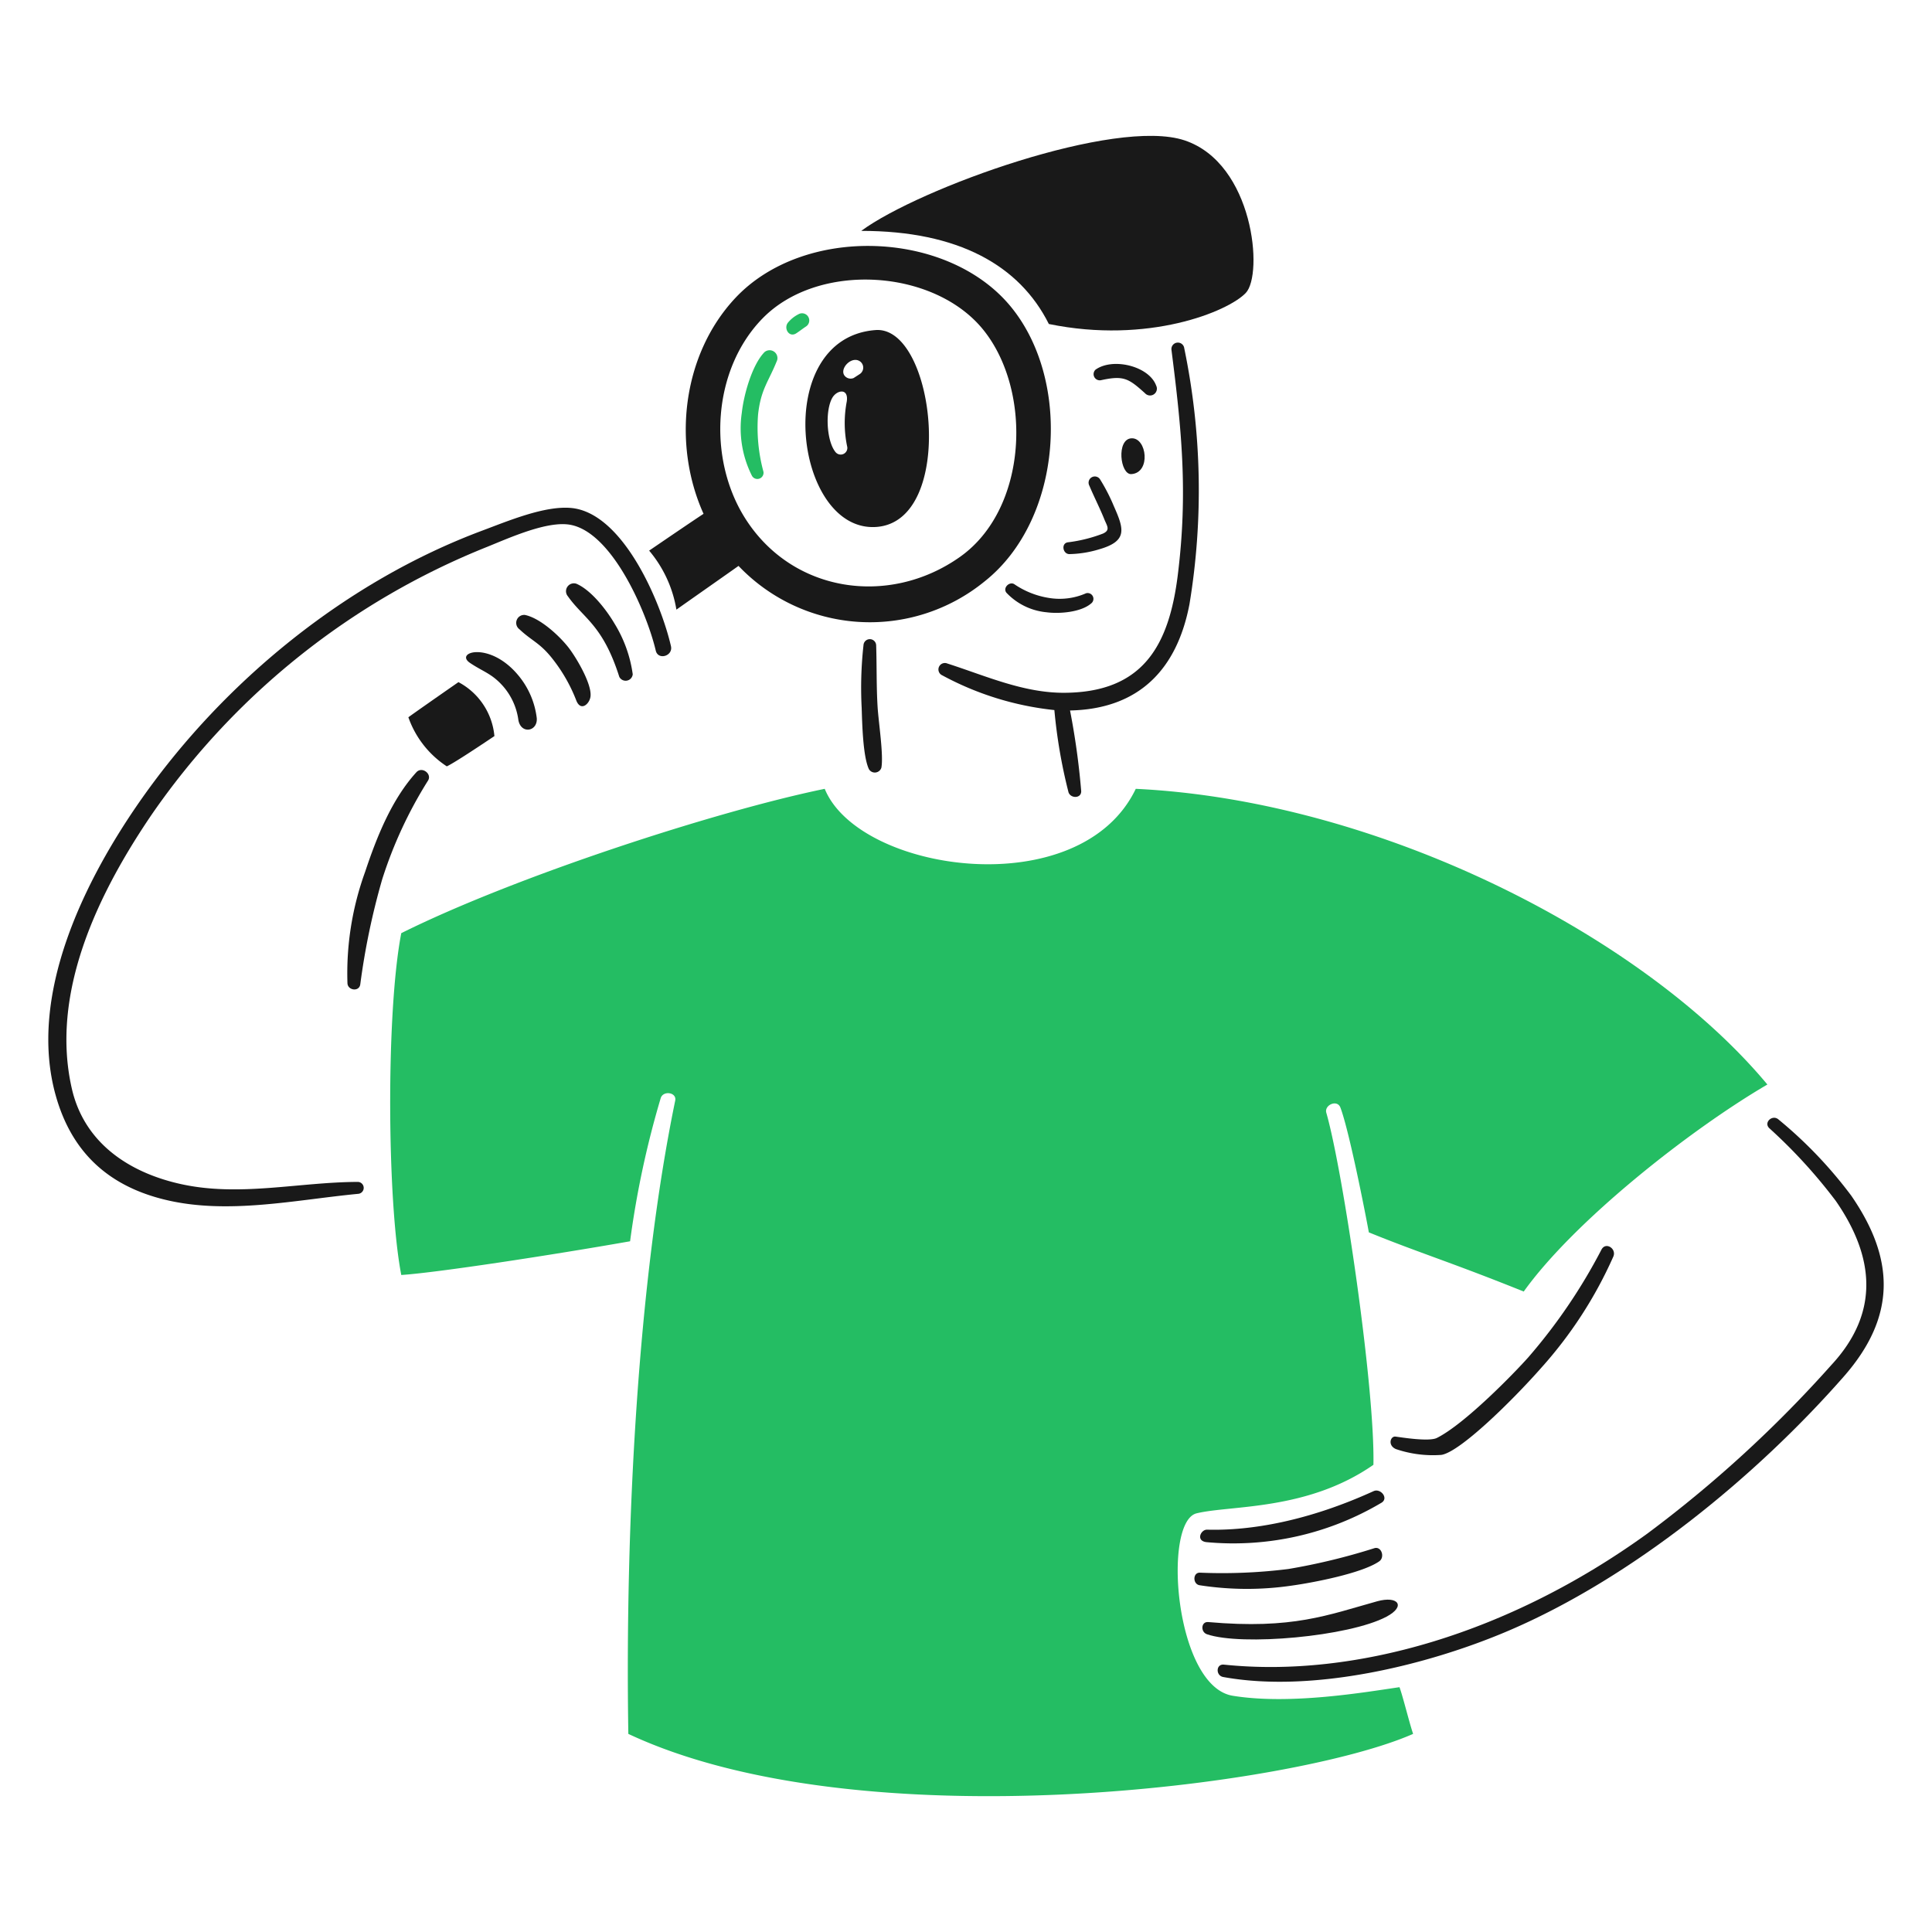 <svg viewBox="0 0 150 150" height="150" width="150" xmlns="http://www.w3.org/2000/svg"><g transform="matrix(0.75,0,0,0.75,0,0)"><path d="M123.133,62.549c-1.306,6.81-5.279,10.85-12.363,11a77.14,77.14,0,0,1,1.155,8.341c.027.8-1.129.783-1.321.1a54.312,54.312,0,0,1-1.456-8.484,31.232,31.232,0,0,1-11.615-3.6.666.666,0,0,1,.534-1.22c3.977,1.273,7.9,3.065,12.165,3.031,8.138-.064,10.8-4.942,11.7-12.251,1.042-8.444.4-14.929-.663-23.255a.667.667,0,1,1,1.325-.157A72.453,72.453,0,0,1,123.133,62.549Z" fill="#191919"></path><path d="M90.7,66.8a.656.656,0,0,0-1.31-.025,40.056,40.056,0,0,0-.19,6.5c.052,1.574.125,5.035.75,6.347a.709.709,0,0,0,1.29-.151c.238-1.3-.293-4.71-.391-6.286C90.718,71.051,90.77,68.926,90.7,66.8Z" fill="#191919"></path><path d="M90.633,34.168c-10.836.826-8.448,20.846,0,20.387S96.858,33.694,90.633,34.168ZM86.482,46.786c-.925-1.148-1.078-4.257-.328-5.594.461-.82,1.708-1.06,1.505.358a11.831,11.831,0,0,0,.054,4.744A.688.688,0,0,1,86.482,46.786Zm2.5-8.049-.608.393a.8.8,0,0,1-.89-.178c-.71-.72.728-2.255,1.617-1.484A.8.8,0,0,1,88.982,38.737Z" fill="#191919"></path><path d="M117.132,45.373c-1.592.079-1.183,3.79-.01,3.707C119.163,48.936,118.723,45.294,117.132,45.373Z" fill="#191919"></path><path d="M108.576,33.54c10.285,2.112,18.55-1.286,20.386-3.214s.827-13.407-6.336-15.795S95.165,19.479,89.154,23.9C99.21,23.9,105.546,27.479,108.576,33.54Z" fill="#191919"></path><path d="M47.458,70.614c-2.632,1.831-4.573,3.191-5.183,3.637a10.022,10.022,0,0,0,3.979,5.082c.638-.3,2.466-1.483,4.927-3.133A7.038,7.038,0,0,0,47.458,70.614Z" fill="#191919"></path><path d="M104.553,31.643c-6.567-7.852-21.378-8.36-28.46-.764-5.471,5.87-6.518,15.1-3.262,22.311-1.1.722-3.123,2.1-5.632,3.81a12.663,12.663,0,0,1,2.822,6.109c2.482-1.752,5.2-3.652,6.43-4.527a18.779,18.779,0,0,0,25.469,1.609C110.023,53.78,111.014,39.367,104.553,31.643ZM99.379,57.648c-7.347,5.2-17.432,3.725-22.3-4.088-3.848-6.178-3.323-15.266,1.842-20.58,5.751-5.919,17.79-5.171,22.891,1.188C106.9,40.512,106.412,52.674,99.379,57.648Z" fill="#191919"></path><path d="M112.423,61.417a6.789,6.789,0,0,1-3.838.481,8.772,8.772,0,0,1-3.606-1.438c-.515-.278-1.189.411-.793.9a6.55,6.55,0,0,0,4.153,2.022c1.332.177,3.544,0,4.6-.9A.6.6,0,0,0,112.423,61.417Z" fill="#191919"></path><path d="M115.3,52.384a19.036,19.036,0,0,0-1.419-2.757.644.644,0,0,0-1.113.647c.494,1.177,1.077,2.3,1.559,3.5.269.668.652,1.106-.163,1.468a15.2,15.2,0,0,1-3.631.9c-.71.117-.513,1.216.169,1.218a11.272,11.272,0,0,0,3.076-.493C116.767,56.01,116.353,54.759,115.3,52.384Z" fill="#191919"></path><path d="M119.684,39.913c-.734-2.009-4.474-2.931-6.274-1.647a.639.639,0,0,0,.564,1.092c2.349-.514,2.851-.188,4.559,1.351A.706.706,0,0,0,119.684,39.913Z" fill="#191919"></path><path d="M43.1,79.946c-2.559,2.813-4.116,6.738-5.3,10.3A30.813,30.813,0,0,0,35.969,101.8c.05.733,1.2.89,1.324.115a73.78,73.78,0,0,1,2.274-10.894,44.43,44.43,0,0,1,4.739-10.21C44.75,80.119,43.686,79.3,43.1,79.946Z" fill="#191919"></path><path d="M69.457,66.889c-1.019-4.451-4.931-13.84-10.36-14.307-2.734-.235-6.446,1.327-9.21,2.361C35.9,60.175,23.3,70.432,14.71,82.62c-5.888,8.356-11.878,20.333-8.937,30.8,1.608,5.722,5.3,9.321,11.327,10.777,6.482,1.568,13.482.01,19.992-.613a.618.618,0,0,0-.072-1.233c-6.1.022-12.185,1.561-18.252.233-5.4-1.18-10.038-4.259-11.328-9.874-2.26-9.845,2.615-20.078,8.242-28.355A76.823,76.823,0,0,1,50.432,56.61c2.355-.955,6.27-2.726,8.627-2.28,4.405.831,7.94,9.239,8.825,13.02C68.124,68.378,69.691,67.914,69.457,66.889Z" fill="#191919"></path><path d="M63.614,64.553c-.834-1.42-2.415-3.467-3.943-4.123a.815.815,0,0,0-.878,1.306c1.606,2.283,3.608,2.946,5.315,8.328A.737.737,0,0,0,65.5,69.8,13.51,13.51,0,0,0,63.614,64.553Z" fill="#191919"></path><path d="M54.346,63.66a.824.824,0,0,0-.572,1.484c1.3,1.231,2.137,1.391,3.487,3.14a16.589,16.589,0,0,1,2.375,4.175c.462,1.266,1.4.418,1.494-.365.154-1.324-1.562-4.166-2.325-5.122C57.827,65.746,55.9,63.984,54.346,63.66Z" fill="#191919"></path><path d="M48.648,68.62c1.374.932,2.3,1.1,3.509,2.511a6.669,6.669,0,0,1,1.508,3.425c.281,1.483,2.011,1.169,1.9-.221a8.49,8.49,0,0,0-1.974-4.5C50.631,66.347,47.031,67.522,48.648,68.62Z" fill="#191919"></path><path d="M165.787,129.353a57.362,57.362,0,0,1-7.577,11.155c-1.47,1.653-6.587,6.914-9.469,8.349-.808.4-3.607-.052-4.276-.141-.526-.069-.847.91.045,1.294a11.923,11.923,0,0,0,4.7.6c1.939-.3,7.344-5.619,10.309-8.979a43.8,43.8,0,0,0,7.494-11.555C167.361,129.264,166.232,128.522,165.787,129.353Z" fill="#191919"></path><path d="M124.907,159.643a30.037,30.037,0,0,0,18.136-4.1c.718-.483-.139-1.5-.847-1.182-6.841,3.115-12.755,4.113-17.237,3.989C124.3,158.33,123.759,159.522,124.907,159.643Z" fill="#191919"></path><path d="M133.708,164.144c2.249-.311,7.32-1.286,9.074-2.518.6-.424.23-1.568-.5-1.361a65.338,65.338,0,0,1-8.905,2.157,55.166,55.166,0,0,1-9.158.38c-.752-.024-.759,1.181-.044,1.3A31.932,31.932,0,0,0,133.708,164.144Z" fill="#191919"></path><path d="M143.527,167.361c2.057-1.092,1.2-2.191-.946-1.6-5.127,1.422-8.738,2.926-17.507,2.154-.748-.066-.811,1.028-.132,1.261C128.522,170.41,139.652,169.419,143.527,167.361Z" fill="#191919"></path><path d="M191.631,123.76a45.223,45.223,0,0,0-7.519-7.871c-.623-.548-1.572.3-.957.9a53.859,53.859,0,0,1,6.893,7.54c3.972,5.744,4.589,11.529-.469,16.978a127.414,127.414,0,0,1-19.043,17.447c-14.285,10.33-30.279,14.973-43.831,13.568-.844-.088-.87,1.136-.077,1.281,9.187,1.675,21.086-1.175,29.575-4.808,12.734-5.451,25.482-15.84,34.669-26.3C196.309,136.3,196.18,130.339,191.631,123.76Z" fill="#191919"></path><path d="M80.45,37.291a.813.813,0,0,0-1.313-.837c-1.292,1.331-2.145,4.433-2.344,6.266a10.928,10.928,0,0,0,1.047,6.531.64.64,0,0,0,1.191-.421,17.469,17.469,0,0,1-.554-5.935C78.772,40.244,79.573,39.51,80.45,37.291Z" fill="#24BD63"></path><path d="M82.436,34.5c.352-.229.672-.488,1-.7a.745.745,0,0,0-.785-1.266,3.356,3.356,0,0,0-1.1.888C81.113,34.016,81.7,34.985,82.436,34.5Z" fill="#24BD63"></path><path d="M117.575,81.659c-5.754,12-28.651,8.693-32.2,0C74.2,83.955,53.383,90.709,41.54,96.6c-1.591,8.2-1.469,27.794,0,35.386,3.64-.235,15.486-2.045,23.687-3.489a96.323,96.323,0,0,1,3.17-14.82c.251-.814,1.683-.607,1.5.262-3.851,18.659-5.2,43.881-4.852,65.553,24,11.264,68.872,5.449,81.239,0-.429-1.285-1.041-3.83-1.408-4.835-3.429.49-11.268,1.866-17.267.887s-7.284-18.029-3.733-18.886,11.44-.246,18.3-5.021c.172-7.914-3.134-30.382-4.877-36.445-.229-.794,1.128-1.417,1.461-.534.913,2.417,2.618,11.108,2.942,12.916,5.209,2.12,8.517,3.1,16.034,6.126C163,126.349,175,116.921,182.958,112.269,170.225,96.964,142.92,82.883,117.575,81.659Z" fill="#24BD63"></path></g></svg>